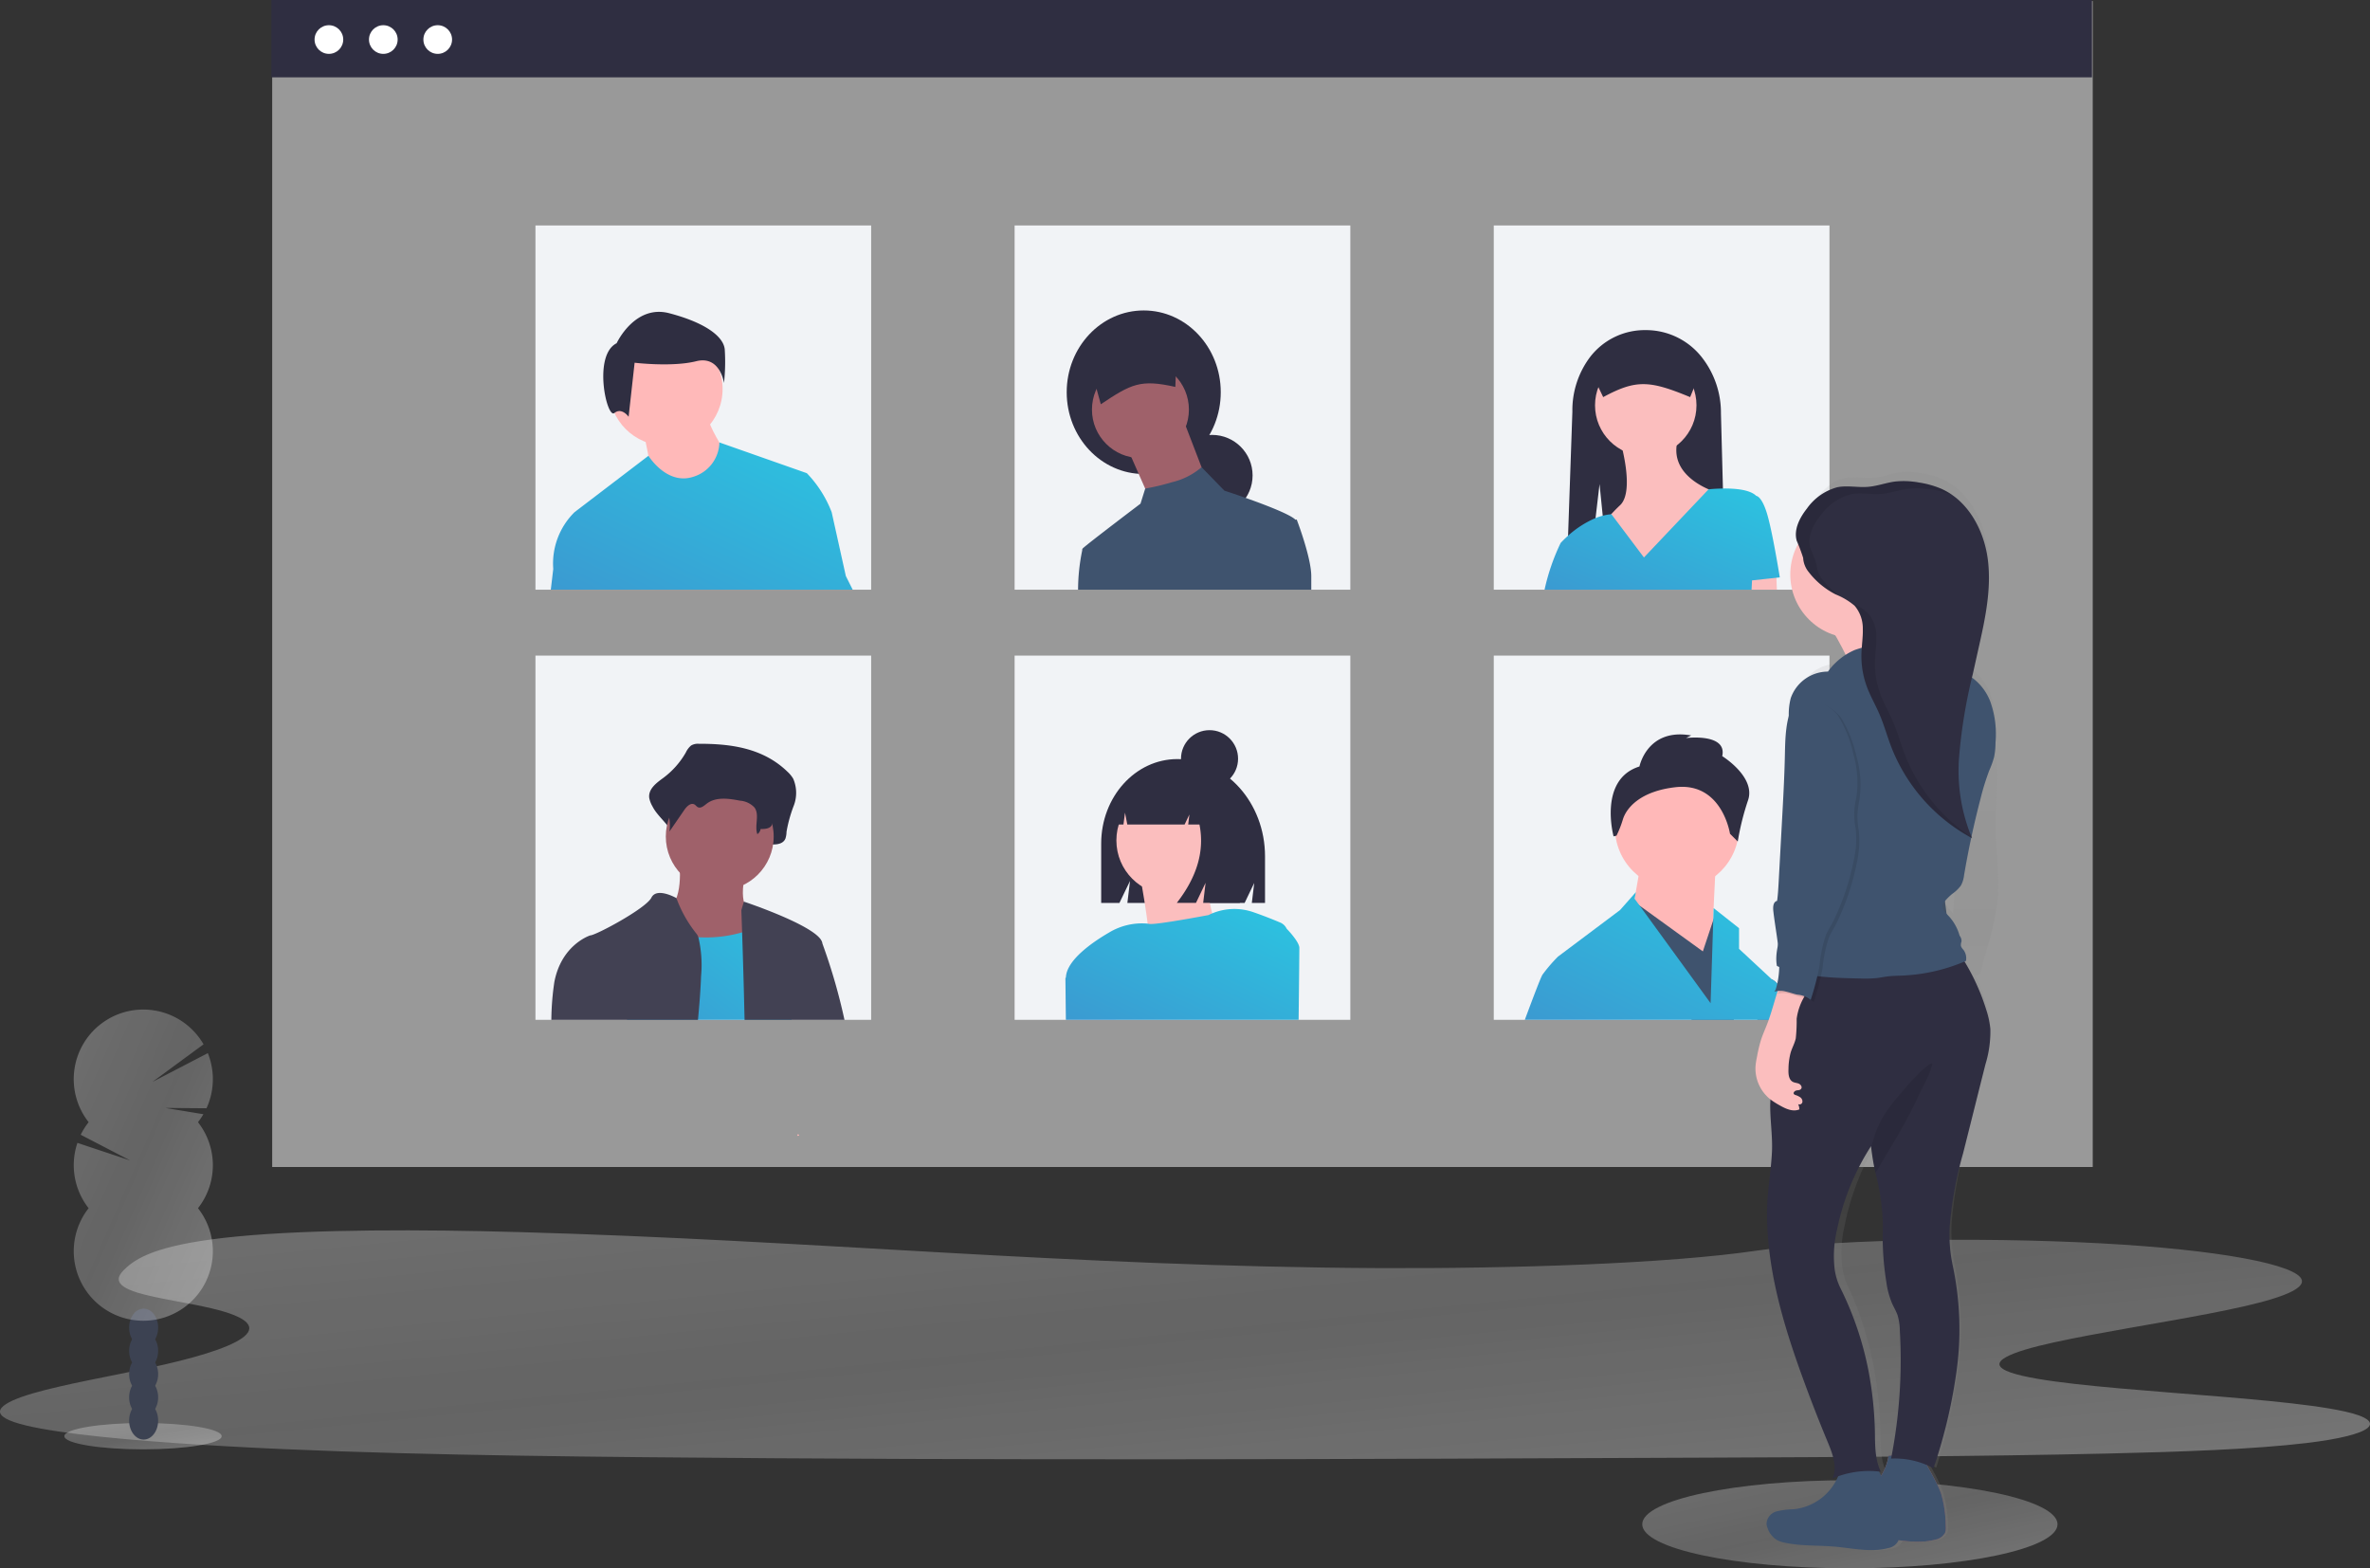 <svg xmlns="http://www.w3.org/2000/svg" xmlns:xlink="http://www.w3.org/1999/xlink" width="358" height="236.901" viewBox="0 0 358 236.901">
  <rect x="0" y="0" width="358" height="236.901" fill="#333333" stroke="none"/>
  <defs>
    <linearGradient id="linear-gradient" x1="1" x2="0" y2="1" gradientUnits="objectBoundingBox">
      <stop offset="0" stop-color="#2bc5e1"/>
      <stop offset="1" stop-color="#3b9ad1"/>
    </linearGradient>
    <linearGradient id="linear-gradient-6" x1="0.049" y1="0.058" x2="0.95" y2="0.932" gradientUnits="objectBoundingBox">
      <stop offset="0" stop-color="#fff" stop-opacity="0.478"/>
      <stop offset="0.485" stop-color="#fff" stop-opacity="0.4"/>
      <stop offset="1" stop-color="#fff" stop-opacity="0.529"/>
    </linearGradient>
    <linearGradient id="linear-gradient-10" x1="-6.735" y1="1" x2="-6.735" gradientUnits="objectBoundingBox">
      <stop offset="0" stop-color="gray" stop-opacity="0.251"/>
      <stop offset="0.54" stop-color="gray" stop-opacity="0.122"/>
      <stop offset="1" stop-color="gray" stop-opacity="0.102"/>
    </linearGradient>
  </defs>
  <g id="Hub_for_Communication" data-name="Hub for Communication" transform="translate(-26.001 -12.645)">
    <g id="Group_1658" data-name="Group 1658" transform="translate(67.001 12.645)">
      <rect id="Rectangle_2905" data-name="Rectangle 2905" width="275.001" height="176.123" transform="translate(0.117 0.156)" fill="#fff" opacity="0.5"/>
      <rect id="Rectangle_2907" data-name="Rectangle 2907" width="275.001" height="11.683" fill="#2f2e41"/>
      <circle id="Ellipse_1033" data-name="Ellipse 1033" cx="2.165" cy="2.165" r="2.165" transform="translate(6.517 3.808)" fill="#fff"/>
      <circle id="Ellipse_1034" data-name="Ellipse 1034" cx="2.165" cy="2.165" r="2.165" transform="translate(14.736 3.808)" fill="#fff"/>
      <circle id="Ellipse_1035" data-name="Ellipse 1035" cx="2.165" cy="2.165" r="2.165" transform="translate(22.955 3.808)" fill="#fff"/>
      <rect id="Rectangle_2908" data-name="Rectangle 2908" width="50.71" height="55.016" transform="translate(39.882 34.058)" fill="#f1f3f6"/>
      <rect id="Rectangle_2909" data-name="Rectangle 2909" width="50.71" height="55.016" transform="translate(112.262 34.058)" fill="#f1f3f6"/>
      <rect id="Rectangle_2910" data-name="Rectangle 2910" width="50.71" height="55.016" transform="translate(184.642 34.058)" fill="#f1f3f6"/>
      <rect id="Rectangle_2911" data-name="Rectangle 2911" width="50.71" height="55.016" transform="translate(39.882 99.032)" fill="#f1f3f6"/>
      <rect id="Rectangle_2912" data-name="Rectangle 2912" width="50.71" height="55.016" transform="translate(112.262 99.032)" fill="#f1f3f6"/>
      <rect id="Rectangle_2913" data-name="Rectangle 2913" width="50.71" height="55.016" transform="translate(184.642 99.032)" fill="#f1f3f6"/>
      <circle id="Ellipse_1036" data-name="Ellipse 1036" cx="8.572" cy="8.572" r="8.572" transform="translate(51.007 50.181)" fill="#ffb9b9"/>
      <path id="Path_9225" data-name="Path 9225" d="M358.421,376.926s1.071,5.09,1.071,5.625,5.09,2.947,5.09,2.947l4.554-.8,1.607-4.822s-2.679-4.018-2.679-5.625Z" transform="translate(-302.19 -311.61)" fill="#ffb9b9"/>
      <path id="Path_9226" data-name="Path 9226" d="M342.314,332.856s2.722-5.9,7.938-4.536,8.165,3.4,8.391,5.443a29.122,29.122,0,0,1-.113,5.1s-.567-4.2-4.2-3.289-9.3.227-9.3.227l-.907,8.165s-1.021-1.474-2.155-.567S338.685,334.67,342.314,332.856Z" transform="translate(-290.168 -281.009)" fill="#2f2e41"/>
      <path id="Path_9227" data-name="Path 9227" d="M361.308,406.889l-2.141-9.645a17.54,17.54,0,0,0-3.75-5.891l-13.21-4.646h0a5.548,5.548,0,0,1-3.929,5.184c-4.02,1.336-6.787-3.168-6.787-3.168l-11.167,8.521a10.894,10.894,0,0,0-3.212,8.575l-.37,3.131h45.6Z" transform="translate(-274.54 -319.876)" fill="url(#linear-gradient)"/>
      <ellipse id="Ellipse_1037" data-name="Ellipse 1037" cx="11.635" cy="12.351" rx="11.635" ry="12.351" transform="translate(120.131 46.895)" fill="#2f2e41"/>
      <circle id="Ellipse_1038" data-name="Ellipse 1038" cx="6.121" cy="6.121" r="6.121" transform="translate(135.968 65.694)" fill="#2f2e41"/>
      <path id="Path_9228" data-name="Path 9228" d="M393.034,188.971l3.279,8.525-8.307,3.5-.73-1.653-2.55-5.779Z" transform="translate(-255.207 -125.353)" fill="#9f616a"/>
      <circle id="Ellipse_1039" data-name="Ellipse 1039" cx="7.323" cy="7.323" r="7.323" transform="translate(123.945 54.546)" fill="#9f616a"/>
      <path id="Path_9229" data-name="Path 9229" d="M559.471,349.253c4.6-3.071,5.979-3.806,11.255-2.619l.316-7.7-13.633,2.86Z" transform="translate(-434.188 -288.188)" fill="#2f2e41"/>
      <path id="Path_9230" data-name="Path 9230" d="M586.337,405.712l-.2.024a.123.123,0,0,0-.017-.02c-.8-.8-4.626-2.259-7.477-3.269h0c-1.811-.643-3.229-1.1-3.229-1.1l-3.447-3.545a10.537,10.537,0,0,1-4.447,2.262,34.921,34.921,0,0,1-4.067.97h0l-.714,2.279s-8.09,6.124-8.743,6.777h0v.007a.355.355,0,0,0-.061.256v.017a29.682,29.682,0,0,0-.626,5.942h35.227v-2.067C588.525,411.4,586.337,405.712,586.337,405.712Z" transform="translate(-431.461 -327.232)" fill="#3f536e"/>
      <path id="Path_9231" data-name="Path 9231" d="M796.422,375.515H779l-.959-9.463-.057-.576-.118-1.141-.481-4.77-.6,5.124-1.273,10.827h-3.165l.118-3.37.118-3.417.05-1.377.65-18.731a13.375,13.375,0,0,1,2.67-8.245,10.417,10.417,0,0,1,8.413-4.07,10.719,10.719,0,0,1,8.558,4.218,13.554,13.554,0,0,1,2.8,8.369l.3,11.339Z" transform="translate(-576.767 -286.441)" fill="#2f2e41"/>
      <circle id="Ellipse_1040" data-name="Ellipse 1040" cx="7.662" cy="7.662" r="7.662" transform="translate(199.938 53.559)" fill="#fbbebe"/>
      <path id="Path_9232" data-name="Path 9232" d="M791.277,385.217s2.189,7.388,0,9.577a25.335,25.335,0,0,0-2.736,3.01l6.293,8.482,10.945-13.408s-7.662-2.189-5.746-8.209Z" transform="translate(-587.509 -318.524)" fill="#fbbebe"/>
      <path id="Path_9233" data-name="Path 9233" d="M662.344,258.769H655.88l-.108-1.108-.1-1.023,2.976-.374,3.589-.448.04,1.148Z" transform="translate(-434.94 -169.695)" fill="#fbbebe"/>
      <path id="Path_9234" data-name="Path 9234" d="M798.167,420.8s-1.095-6.841-1.915-9.577-1.642-2.736-1.642-2.736h0c-.966-.966-3.289-1.138-5.036-1.111-1.225.013-2.168.121-2.168.121l-9.76,10.295-4.915-6.534v0a7.15,7.15,0,0,0-1.31.226,8.67,8.67,0,0,0-1.084.353,14.872,14.872,0,0,0-4.151,2.663h0c-.707.636-1.124,1.1-1.124,1.1a32.044,32.044,0,0,0-2.431,7.06H793.9l.071-1.407v0Z" transform="translate(-570.319 -333.582)" fill="url(#linear-gradient)"/>
      <path id="Path_9235" data-name="Path 9235" d="M785.173,352.9c4.948-2.668,6.981-2.555,13.134,0l1.642-4a2.844,2.844,0,0,0-2.841-2.841H786.1a2.844,2.844,0,0,0-2.841,2.841Z" transform="translate(-584.004 -292.914)" fill="#2f2e41"/>
      <path id="Path_9236" data-name="Path 9236" d="M368.385,521.9a2.019,2.019,0,0,0-1.171.261,3.055,3.055,0,0,0-.792,1.045,12.5,12.5,0,0,1-3.406,3.847c-1.012.741-2.3,1.666-2.125,3.032a4.1,4.1,0,0,0,.493,1.28c.933,1.884,3.481,3.341,3.23,5.491.927-1.553-.313-2.32.614-3.873.442-.739,1.209-1.574,1.876-1.11.223.155.37.434.6.571.555.326,1.145-.3,1.636-.738,1.693-1.52,4.1-1.122,6.208-.648a3.882,3.882,0,0,1,2.675,1.468c.773,1.25-.735,2.6-1.116,4.013a.77.77,0,0,0,.826.958c.632-.062,1.381-.113,1.419-.391.8.028,1.77-.062,2.111-.89a3.485,3.485,0,0,0,.163-1.013,20.834,20.834,0,0,1,1.107-3.985,5.383,5.383,0,0,0-.1-4.05,4.685,4.685,0,0,0-.865-1.051C378.029,522.49,373.1,521.892,368.385,521.9Z" transform="translate(-303.819 -409.549)" fill="#2f2e41"/>
      <path id="Path_9237" data-name="Path 9237" d="M368.417,571.858s.815,6.79-2.173,7.333,2.716,9.778,2.716,9.778l13.58,1.63-3.259-10.864s-2.173-.815-.815-6.247S368.417,571.858,368.417,571.858Z" transform="translate(-306.805 -441.836)" fill="#9f616a"/>
      <circle id="Ellipse_1041" data-name="Ellipse 1041" cx="8.148" cy="8.148" r="8.148" transform="translate(59.574 118.207)" fill="#9f616a"/>
      <path id="Path_9238" data-name="Path 9238" d="M350.9,614.932c1.441-5.666,3.43-13.3,3.43-13.3s.774.158,1.993.337a47.184,47.184,0,0,0,5.373.488,19.55,19.55,0,0,0,6.6-.737,6.182,6.182,0,0,0,1.949-1.04A3.755,3.755,0,0,0,370.9,600c3.259-4.346,4.616,12.221,4.616,12.221l.253,2.707Z" transform="translate(-297.2 -460.884)" fill="url(#linear-gradient)"/>
      <path id="Path_9239" data-name="Path 9239" d="M427.591,697.226q-.162,0-.323.01l.155-.289C427.477,697.038,427.531,697.132,427.591,697.226Z" transform="translate(-347.86 -525.672)" fill="#ffb8b8"/>
      <path id="Path_9240" data-name="Path 9240" d="M372.315,528.233a1.85,1.85,0,0,0-.953.185,2.222,2.222,0,0,0-.645.739,9.382,9.382,0,0,1-2.772,2.719c-.824.524-1.871,1.177-1.73,2.143a2.679,2.679,0,0,0,.4.9,7.117,7.117,0,0,1,.865,4.436l2.265-3.292c.359-.523.984-1.113,1.527-.784.182.11.3.307.49.4.452.23.932-.21,1.332-.521,1.378-1.074,3.339-.793,5.054-.458a3.311,3.311,0,0,1,2.178,1.037c.8,1.117-.035,2.73.429,4.02a1.185,1.185,0,0,0,.49-.783c.648.02,1.441-.044,1.718-.629a2.168,2.168,0,0,0,.133-.716,13.245,13.245,0,0,1,.9-2.817,3.344,3.344,0,0,0-.08-2.863,3.464,3.464,0,0,0-.7-.743C380.166,528.652,376.156,528.229,372.315,528.233Z" transform="translate(-307.352 -413.753)" fill="#2f2e41"/>
      <path id="Path_9241" data-name="Path 9241" d="M338.9,594.984a18.92,18.92,0,0,1-3.013-5.359v0s-2.963-1.7-3.777-.067-8.42,5.7-9.234,5.7l-.02.007c-.323.108-4.37,1.579-5.41,7.056a40.992,40.992,0,0,0-.451,5.693h22.148c.229-2.4.4-4.646.468-6.585a18.131,18.131,0,0,0-.407-5.888A1.715,1.715,0,0,0,338.9,594.984Z" transform="translate(-274.712 -453.964)" fill="#424153"/>
      <path id="Path_9242" data-name="Path 9242" d="M414.492,599.086c-.013-.064-.024-.118-.034-.168a1.253,1.253,0,0,0-.182-.4.026.026,0,0,1,0-.01c-1.569-2.431-11.658-5.777-11.658-5.777l-.377,1.3s.047,1.286.114,3.346c.067,1.929.148,4.535.226,7.4.054,1.868.1,3.848.145,5.814h15.092A88.128,88.128,0,0,0,414.492,599.086Z" transform="translate(-331.256 -456.538)" fill="#424153"/>
      <path id="Path_9243" data-name="Path 9243" d="M858.078,633.764l1.155-5.642,1.074-.454.007,0a2.371,2.371,0,0,1,1.266,2.407c0,.377-.057,1.734-.151,3.686Z" transform="translate(-633.636 -479.716)" fill="#575a89"/>
      <circle id="Ellipse_1042" data-name="Ellipse 1042" cx="9.378" cy="9.378" r="9.378" transform="translate(202.935 115.585)" fill="#ffb8b8"/>
      <path id="Path_9244" data-name="Path 9244" d="M622.66,387.44l-.782,16.02-12.113-7.033,1.563-8.987Z" transform="translate(-404.486 -257.007)" fill="#ffb8b8"/>
      <path id="Path_9245" data-name="Path 9245" d="M625.149,415.6l-.794,6.814h-6.359l-6.9-13.261-1.946-3.733-.933-.609,1.081-.246.852.616,9.531,6.9,1.528-4.589.04-.118.384-1.155Z" transform="translate(-403.458 -268.368)" fill="#3f536e"/>
      <path id="Path_9246" data-name="Path 9246" d="M796.673,522.561s1.172-5.861,7.815-4.689l-.781.391s6.252-.781,5.47,2.735c0,0,5.08,3.126,3.907,6.643a39.758,39.758,0,0,0-1.563,6.252l-1.172-1.172s-1.172-7.815-8.206-7.033c-5.275.586-7.424,3.077-7.974,4.872a15.852,15.852,0,0,1-.965,2.456l-.439.1S790.421,524.514,796.673,522.561Z" transform="translate(-590.026 -406.78)" fill="#2f2e41"/>
      <path id="Path_9247" data-name="Path 9247" d="M791.126,601.68l-.007,0-4.979-4.626v-3.124L782.3,590.9l-.057,1.841-.4,12.52-6.393-8.793-4.309-5.925-.774-1.06.189-.993-2.387,2.7-8.639,6.481-.741.555a23.562,23.562,0,0,0-2.343,2.734c-.232.347-1.289,3.107-2.666,6.814h38.463c.094-1.953.151-3.309.151-3.686A2.372,2.372,0,0,0,791.126,601.68Z" transform="translate(-564.449 -453.726)" fill="url(#linear-gradient)"/>
      <path id="Path_9248" data-name="Path 9248" d="M575.208,528.783h0c-6.355,0-11.506,5.717-11.506,12.769v8.96h2.756l1.6-3.32-.4,3.32h17.712l1.45-3.018-.363,3.018h1.994v-7.035C588.449,535.362,582.521,528.783,575.208,528.783Z" transform="translate(-438.363 -414.121)" fill="#2f2e41"/>
      <path id="Path_9249" data-name="Path 9249" d="M555.406,630h-7.484l-.071-6.1c0-.064,0-.125,0-.189l1.5-1.687.027-.03,5.72,3.622Z" transform="translate(-427.846 -475.948)" fill="#d0cde1"/>
      <circle id="Ellipse_1043" data-name="Ellipse 1043" cx="8.191" cy="8.191" r="8.191" transform="translate(127.636 118.757)" fill="#fbbebe"/>
      <path id="Path_9250" data-name="Path 9250" d="M580.907,576s2.4,12.451,1.311,13.761,11.577-2.4,11.577-2.4-4.15-8.519-1.966-13.324Z" transform="translate(-449.776 -444.14)" fill="#fbbebe"/>
      <path id="Path_9251" data-name="Path 9251" d="M581.061,599.02h0a1.88,1.88,0,0,0-.939-.916c-1.606-.677-2.99-1.2-4.127-1.589a8.728,8.728,0,0,0-6.174.192c-.192.077-.38.162-.566.256,0,0-8.009,1.525-8.962,1.333-.071-.013-.145-.024-.215-.03a3.778,3.778,0,0,0-.434-.037,9.6,9.6,0,0,0-5.319,1.32c-2.629,1.525-6.528,4.228-6.609,6.861l-.074.084.074,6.292h35.153c.071-6.029.111-10.561.111-10.867C582.976,600.966,581.061,599.02,581.061,599.02Z" transform="translate(-427.707 -458.738)" fill="url(#linear-gradient)"/>
      <path id="Path_9252" data-name="Path 9252" d="M582.23,534.443a6.034,6.034,0,0,0-4.761-2.43h-.226c-4.355,0-7.886,3.941-7.886,8.8h1.459l.236-1.794.346,1.794h8.656l.725-1.518-.181,1.518h1.7q1.192,5.919-3.425,11.838h2.9l1.45-3.036-.363,3.036h5.529l1.088-6.982A11.8,11.8,0,0,0,582.23,534.443Z" transform="translate(-442.114 -416.264)" fill="#2f2e41"/>
      <circle id="Ellipse_1044" data-name="Ellipse 1044" cx="4.31" cy="4.31" r="4.31" transform="translate(137.396 110.295)" fill="#2f2e41"/>
    </g>
    <g id="Group_1373" data-name="Group 1373" transform="translate(26 -17.06)">
      <path id="Path_6476" data-name="Path 6476" d="M243.005,48.408c-22.95-.115-44.811-1.184-65.683-2.355s-41.551-2.466-63.95-3.086c-14.409-.4-30.887-.457-42.5.66C59.7,44.7,56.094,46.554,54.155,48.271c-1.461,1.293-2.319,2.652,1.679,3.865,2.779.84,7.711,1.547,11.124,2.351,11.865,2.8,3.485,6.255-9.384,8.99-6.02,1.283-13.031,2.507-17.685,3.873s-6.808,2.93-2.737,4.323c4.039,1.381,13.658,2.416,24.081,3.148,21.167,1.482,46.11,1.906,70.432,2.146,53.84.531,107.969.3,161.952.071,19.979-.086,40.043-.172,59.7-.618,10.911-.247,22.177-.64,30.1-1.589,10.059-1.2,12.552-3.244,5.81-4.756-11.3-2.533-42.565-3.162-50.466-5.881-4.35-1.5.117-3.163,6.438-4.551,13.56-2.978,36.289-5.589,37.486-8.992.824-2.337-10.1-4.678-27-5.784-17.71-1.159-42.264-1.013-55.329.905C286.91,47.749,263.269,48.51,243.005,48.408Z" transform="translate(-35 172.848)" opacity="0.6" fill="url(#linear-gradient-6)"/>
      <g id="Group_2104" data-name="Group 2104" transform="translate(-87 -10)">
        <ellipse id="Ellipse_808" data-name="Ellipse 808" cx="11.883" cy="1.987" rx="11.883" ry="1.987" transform="translate(96.72 254.659)" opacity="0.6" fill="url(#linear-gradient-6)"/>
        <ellipse id="Ellipse_809" data-name="Ellipse 809" cx="2.192" cy="2.87" rx="2.192" ry="2.87" transform="translate(106.506 251.417)" fill="#3c4252"/>
        <ellipse id="Ellipse_810" data-name="Ellipse 810" cx="2.192" cy="2.87" rx="2.192" ry="2.87" transform="translate(106.506 247.907)" fill="#3c4252"/>
        <ellipse id="Ellipse_811" data-name="Ellipse 811" cx="2.192" cy="2.87" rx="2.192" ry="2.87" transform="translate(106.506 244.399)" fill="#3c4252"/>
        <ellipse id="Ellipse_812" data-name="Ellipse 812" cx="2.192" cy="2.87" rx="2.192" ry="2.87" transform="translate(106.506 240.889)" fill="#3c4252"/>
        <ellipse id="Ellipse_813" data-name="Ellipse 813" cx="2.192" cy="2.87" rx="2.192" ry="2.87" transform="translate(106.506 237.379)" fill="#3c4252"/>
        <path id="Path_6484" data-name="Path 6484" d="M363.533,639.448a10.855,10.855,0,0,0,.817-1.2l-5.766-.95,6.235.048a10.541,10.541,0,0,0,.2-8.326l-8.358,4.34,7.711-5.671a10.509,10.509,0,1,0-17.355,11.76,10.72,10.72,0,0,0-1.2,1.9l7.483,3.887-7.978-2.658a10.516,10.516,0,0,0,1.692,9.866,10.506,10.506,0,1,0,16.519,0,10.512,10.512,0,0,0,0-12.99Z" transform="translate(-246.625 -430.235)" opacity="0.6" fill="url(#linear-gradient-6)"/>
      </g>
      <ellipse id="Ellipse_824" data-name="Ellipse 824" cx="31.365" cy="6.653" rx="31.365" ry="6.653" transform="translate(248.07 253.299)" opacity="0.6" fill="url(#linear-gradient-6)"/>
      <path id="Path_6489" data-name="Path 6489" d="M949.151,534l.349,2.69c.117.912.234,1.822.3,2.737.212,3.048-.181,6.108-.079,9.162a63.163,63.163,0,0,1,.276,7.046,29.877,29.877,0,0,1-1.34,6.083l-.836,2.851a.753.753,0,0,1-.209.393.738.738,0,0,1-.535.086l-3.713-.317c.238-1.09.5-2.218.634-3.336.1-.874.161-1.755.225-2.636.2-2.744.421-5.487.634-8.237l.4-4.816a36.333,36.333,0,0,1,.868-6.222A12.386,12.386,0,0,1,949.151,534Z" transform="translate(-655.573 -369.816)" fill="#3f536e"/>
      <path id="Path_6490" data-name="Path 6490" d="M949.151,534l.349,2.69c.117.912.234,1.822.3,2.737.212,3.048-.181,6.108-.079,9.162a63.163,63.163,0,0,1,.276,7.046,29.877,29.877,0,0,1-1.34,6.083l-.836,2.851a.753.753,0,0,1-.209.393.738.738,0,0,1-.535.086l-3.713-.317c.238-1.09.5-2.218.634-3.336.1-.874.161-1.755.225-2.636.2-2.744.421-5.487.634-8.237l.4-4.816a36.333,36.333,0,0,1,.868-6.222A12.386,12.386,0,0,1,949.151,534Z" transform="translate(-655.573 -369.816)" opacity="0.1"/>
      <g id="Group_1398" data-name="Group 1398" transform="translate(0 -33.028)">
        <path id="Path_6488" data-name="Path 6488" d="M877.881,597.713a2.32,2.32,0,0,0,.151.592,3.381,3.381,0,0,0,1.3,1.808,3.547,3.547,0,0,0,1.033.4c2.436.584,4.967.4,7.455.648s5.122.9,7.578.2a2.02,2.02,0,0,0,1.431-1.073.625.625,0,0,0,.036-.115,13.2,13.2,0,0,0,5.286-.084,2.028,2.028,0,0,0,1.431-1.073,2.421,2.421,0,0,0,.083-.958,18.793,18.793,0,0,0-.66-4.955,13.894,13.894,0,0,0-.679-1.673q-.584-1.252-1.272-2.444l-.139-.258c.334.147.66.306.982.477a83.473,83.473,0,0,0,3.215-14.072,49.486,49.486,0,0,0-.493-17.036,24.263,24.263,0,0,1-.4-5.679,59.673,59.673,0,0,1,1.916-11.171q.668-2.782,1.331-5.6l1.9-7.98a17.914,17.914,0,0,0,.711-5.4,14.1,14.1,0,0,0-.588-2.933,33.817,33.817,0,0,0-1.669-4.507.755.755,0,0,0,.56-.115.958.958,0,0,0,.25-.5l1-3.608a39.006,39.006,0,0,0,1.589-7.7,84.51,84.51,0,0,0-.326-8.918c-.123-3.863.346-7.737.1-11.592-.056-.834-.143-1.665-.242-2.492.044-.437.056-.874.068-1.311a15.571,15.571,0,0,0-.751-6.291,8.745,8.745,0,0,0-2.619-3.632c.036-.179.075-.354.111-.533l.834-3.974c.922-4.407,1.852-8.922,1.323-13.4-.473-3.974-2.337-8.012-5.492-10.134l-.028-.02-.338-.215-.06-.036c-.1-.064-.211-.123-.318-.179l-.08-.044c-.127-.072-.262-.139-.4-.2a12.559,12.559,0,0,0-3.179-.95l-.437-.068a12.189,12.189,0,0,0-1.315-.135h-.441a9.1,9.1,0,0,0-1.315.08,2.569,2.569,0,0,0-.485.079l-.477.1a20.138,20.138,0,0,1-2.877.6c-.183,0-.37.024-.552.028-.552,0-1.1-.036-1.661-.068-.274,0-.552-.024-.827-.024a6.541,6.541,0,0,0-1.363.123,5.746,5.746,0,0,0-2.146.99,8.962,8.962,0,0,0-1.3,1.16,13.134,13.134,0,0,0-.906,1.089c-.131.175-.258.354-.4.54l-.183.282c-.115.195-.227.4-.33.588a7.547,7.547,0,0,0-.4.922,4.406,4.406,0,0,0-.179,2.579,4.952,4.952,0,0,0,.175.536A10.107,10.107,0,0,0,881.319,453a9.65,9.65,0,0,0,6.474,9.275c.457.842,1.013,1.915,1.478,2.957a10.675,10.675,0,0,0-2.539,2.567,5.7,5.7,0,0,0-5.365,4.065,7.388,7.388,0,0,0-.282,2.782,28.153,28.153,0,0,0-.552,6.112c-.068,3.219-.234,6.43-.4,9.645s-.33,6.4-.5,9.605c-.048.918-.1,1.84-.215,2.75-.584.155-.612.954-.544,1.59.183,1.7.481,3.414.672,5.119a8.456,8.456,0,0,0-.163,3.215l.338.151a12.88,12.88,0,0,1-.477,3.247,1.164,1.164,0,0,1-.254.521,1.72,1.72,0,0,1,.529-.131c-.5,1.661-.906,3.362-1.5,5-.306.842-.664,1.669-.926,2.531a23.675,23.675,0,0,0-.556,2.488,12.15,12.15,0,0,0-.211,1.463,6.172,6.172,0,0,0,2.094,5.031c0,.326-.024.648-.024.974,0,2.325.342,4.642.258,6.963-.111,3.127-.672,6.088-.687,9.22-.052,8.663,2.325,17.132,5.115,25.275q1.657,4.84,3.517,9.589c.731,1.876,1.558,3.974.771,5.814.266-.107.529-.207.795-.3a8.348,8.348,0,0,1-1.82,2.782,7.663,7.663,0,0,1-4.562,2.158,10.316,10.316,0,0,0-2.476.334A2.032,2.032,0,0,0,877.881,597.713Zm10.158-44.954a38.5,38.5,0,0,1,4.88-12.669l.024.258c.127,1.28.362,2.559.616,3.835a35.483,35.483,0,0,1,1.061,8.067,45.943,45.943,0,0,0,.5,8.552,13.543,13.543,0,0,0,.795,3.235,17.193,17.193,0,0,1,.795,1.844,8.8,8.8,0,0,1,.318,2.285,82.241,82.241,0,0,1-1.16,19.031c-.274,0-.449.044-.453.08a8.616,8.616,0,0,1-1.085,3.044l-.048-.088c-.1-.167-.195-.358-.3-.548l.33.052c-.91-1.963-.827-4.252-.866-6.438a59.282,59.282,0,0,0-.9-8.842,51.426,51.426,0,0,0-4.034-12.788,10.02,10.02,0,0,1-.795-2.694A18.12,18.12,0,0,1,888.039,552.759Zm16.393-47.29a6.767,6.767,0,0,0-.481-.58c-.4-.425-.874-.918-.755-1.5a1.467,1.467,0,0,1,.334-.612,8.736,8.736,0,0,1,1.057-1.109l.127-.111q-.143,1.943-.282,3.9Z" transform="translate(-609.422 -304.769)" fill="url(#linear-gradient-10)"/>
        <path id="Path_6491" data-name="Path 6491" d="M912.585,816.7a14.216,14.216,0,0,1,.715,1.661,17.881,17.881,0,0,1,.692,4.912,2.387,2.387,0,0,1-.087.95,2.07,2.07,0,0,1-1.506,1.061c-2.579.7-5.3.044-7.948-.195s-5.27-.064-7.829-.64a4,4,0,0,1-1.085-.377,3.381,3.381,0,0,1-1.371-1.788,2.34,2.34,0,0,1-.155-.588,2.031,2.031,0,0,1,1.5-1.915,11.32,11.32,0,0,1,2.6-.33,8.186,8.186,0,0,0,7.249-6.839,18,18,0,0,1,4.769.171,3.991,3.991,0,0,1,1.141,1.5Q911.973,815.465,912.585,816.7Z" transform="translate(-620.079 -529.98)" fill="#a26565"/>
        <path id="Path_6492" data-name="Path 6492" d="M912.585,816.7a14.216,14.216,0,0,1,.715,1.661,17.881,17.881,0,0,1,.692,4.912,2.387,2.387,0,0,1-.087.95,2.07,2.07,0,0,1-1.506,1.061c-2.579.7-5.3.044-7.948-.195s-5.27-.064-7.829-.64a4,4,0,0,1-1.085-.377,3.381,3.381,0,0,1-1.371-1.788,2.34,2.34,0,0,1-.155-.588,2.031,2.031,0,0,1,1.5-1.915,11.32,11.32,0,0,1,2.6-.33,8.186,8.186,0,0,0,7.249-6.839,18,18,0,0,1,4.769.171,3.991,3.991,0,0,1,1.141,1.5Q911.973,815.465,912.585,816.7Z" transform="translate(-620.079 -529.98)" fill="#3f536e"/>
        <path id="Path_6493" data-name="Path 6493" d="M894.741,819.853a13.531,13.531,0,0,1,.715,1.657,17.689,17.689,0,0,1,.692,4.912,2.318,2.318,0,0,1-.087.95,2.072,2.072,0,0,1-1.5,1.065c-2.579.692-5.3.04-7.948-.2s-5.273-.063-7.829-.64a3.825,3.825,0,0,1-1.085-.4,3.367,3.367,0,0,1-1.371-1.788,2.347,2.347,0,0,1-.155-.588,2.035,2.035,0,0,1,1.5-1.916,11.563,11.563,0,0,1,2.6-.33,8.19,8.19,0,0,0,7.249-6.835,17.984,17.984,0,0,1,4.769.167,3.958,3.958,0,0,1,1.145,1.5C893.886,818.216,894.332,819.026,894.741,819.853Z" transform="translate(-609.329 -531.865)" fill="#3f536e"/>
        <path id="Path_6494" data-name="Path 6494" d="M876.379,658.731c-.056,8.588,2.44,16.981,5.369,25.036q1.741,4.793,3.692,9.5c.771,1.86,1.641,3.926.815,5.762a13.95,13.95,0,0,1,7.316-1.021c-.954-1.947-.862-4.213-.906-6.358a55.756,55.756,0,0,0-.938-8.763,48.87,48.87,0,0,0-4.288-12.673,9.654,9.654,0,0,1-.83-2.671,17.061,17.061,0,0,1,.354-6.164,36.752,36.752,0,0,1,5.127-12.558l.024.254a37.149,37.149,0,0,0,.644,3.8,33.264,33.264,0,0,1,1.117,8,43.252,43.252,0,0,0,.525,8.477,12.881,12.881,0,0,0,.854,3.2c.274.616.632,1.192.847,1.832a8.342,8.342,0,0,1,.334,2.265,76.814,76.814,0,0,1-1.319,19.369,12.3,12.3,0,0,1,6.406,1.458,78.922,78.922,0,0,0,3.378-13.949,46.34,46.34,0,0,0-.517-16.874,22.428,22.428,0,0,1-.417-5.623,56.144,56.144,0,0,1,2.011-11.076l1.4-5.563q.994-3.974,1.987-7.912a16.825,16.825,0,0,0,.747-5.349,13.271,13.271,0,0,0-.62-2.909,32.457,32.457,0,0,0-4.4-9c-7.658.429-15.407-.286-23.049-.874a1.546,1.546,0,0,0-1.081.183,1.53,1.53,0,0,0-.437.986l-2.873,16.293a40.906,40.906,0,0,0-.795,6.875c0,2.305.358,4.6.27,6.9C876.983,652.695,876.395,655.628,876.379,658.731Z" transform="translate(-609.457 -412.959)" fill="#2f2e41"/>
        <path id="Path_6495" data-name="Path 6495" d="M916,676.383a37.079,37.079,0,0,0,.644,3.8c1.665-2.881,3.461-5.691,5-8.643.4-.759.771-1.53,1.148-2.3l1.133-2.3c.211-.433.421-.866.612-1.307a9.453,9.453,0,0,0,.711-1.987c-.556-.1-1.932,1.4-2.345,1.792a32.034,32.034,0,0,0-2.384,2.639,28.925,28.925,0,0,0-2.527,3.259A15.847,15.847,0,0,0,916,676.383Z" transform="translate(-633.334 -440.263)" opacity="0.1"/>
        <path id="Path_6496" data-name="Path 6496" d="M899.9,491.508s4.252,6.776,3.465,8.194,13.392-1.26,13.392-1.26-7.721-6.776-6.931-9.613S899.9,491.508,899.9,491.508Z" transform="translate(-623.632 -334.436)" fill="#fbbebe"/>
        <circle id="Ellipse_825" data-name="Ellipse 825" cx="9.613" cy="9.613" r="9.613" transform="translate(270.434 139.897)" fill="#fbbebe"/>
        <path id="Path_6497" data-name="Path 6497" d="M887.682,507.368a9.76,9.76,0,0,1,4.042-3.263,14.46,14.46,0,0,1,2.873-.707l3.835-.676a4.884,4.884,0,0,1,2.818.064,4.618,4.618,0,0,1,1.192.878,15.888,15.888,0,0,0,4.3,3.306c.457.195.934.338,1.391.532a8.029,8.029,0,0,1,4.061,4.371,14.588,14.588,0,0,1,.795,6.231,10.942,10.942,0,0,1-.218,2.194,14.146,14.146,0,0,1-.727,2.011,36.825,36.825,0,0,0-1.319,4.26q-1.49,5.7-2.48,11.525a4.318,4.318,0,0,1-.481,1.59,5.7,5.7,0,0,1-1.327,1.276,8.287,8.287,0,0,0-1.109,1.1,1.438,1.438,0,0,0-.354.6c-.123.572.4,1.065.795,1.482a7.175,7.175,0,0,1,1.8,3.127,1.26,1.26,0,0,1,.286.862,1.512,1.512,0,0,0-.091.684,1.542,1.542,0,0,0,.362.56,2.118,2.118,0,0,1,.4,1.7,26.979,26.979,0,0,1-9.41,2.2c-.795.04-1.59.04-2.384.135-.564.072-1.121.187-1.685.254a18.163,18.163,0,0,1-2.464.064c-4.28-.087-8.683-.195-12.613-1.892-.37-2.015.429-4.069.93-6.056.795-3.179.994-6.434,1.59-9.641.4-2.19.994-4.348,1.331-6.553a15.689,15.689,0,0,0-.191-6.637c-.536-1.9-.7-3.839-1.256-5.734a9.825,9.825,0,0,1-.318-5.826A5.966,5.966,0,0,1,887.682,507.368Z" transform="translate(-611.557 -343.189)" fill="#3f536e"/>
        <path id="Path_6498" data-name="Path 6498" d="M887.47,451.288c-.469-1.7.453-3.481,1.55-4.868a8.245,8.245,0,0,1,4.574-3.207c1.514-.306,3.084.064,4.626-.06,1.363-.107,2.675-.6,4.03-.795a12.762,12.762,0,0,1,3.688.139,14,14,0,0,1,3.358.938c4.093,1.816,6.49,6.291,7.046,10.73s-.4,8.914-1.387,13.281l-.878,3.95a78.437,78.437,0,0,0-2.07,12.447,26.408,26.408,0,0,0,1.939,12.359,26.583,26.583,0,0,1-12.212-13.826c-.62-1.625-1.081-3.314-1.772-4.912-.592-1.375-1.351-2.679-1.876-4.081a13.258,13.258,0,0,1-.839-4.956c.032-1.272.243-2.535.207-3.807a5.26,5.26,0,0,0-1.24-3.517,10.746,10.746,0,0,0-2.893-1.721,12.047,12.047,0,0,1-4.05-3.378,3.705,3.705,0,0,1-.827-2.13A27,27,0,0,0,887.47,451.288Z" transform="translate(-616.066 -306.877)" fill="#2f2e41"/>
        <path id="Path_6499" data-name="Path 6499" d="M878.2,638.626a25.431,25.431,0,0,1-.135,2.969c-.163.731-.54,1.391-.763,2.106a10.009,10.009,0,0,0-.338,2.531c-.032.715.024,1.59.66,1.924.278.147.612.147.9.274s.536.473.37.743-.453.226-.715.278-.545.322-.4.541a.455.455,0,0,0,.231.147,2.815,2.815,0,0,1,.747.358.763.763,0,0,1,.306.727.449.449,0,0,1-.64.294,1.986,1.986,0,0,1,.187.795c-1.017.437-2.158-.135-3.112-.687a11.738,11.738,0,0,1-1.192-.763,5.961,5.961,0,0,1-2.321-5.075,11.874,11.874,0,0,1,.227-1.451,21.848,21.848,0,0,1,.584-2.468c.274-.854.648-1.669.97-2.508.684-1.784,1.125-3.652,1.745-5.46a.827.827,0,0,1,.3-.473.838.838,0,0,1,.441-.084,7.231,7.231,0,0,1,2.071.191c.4.119,1.077.4,1.264.795s-.111.731-.29,1.061A8.893,8.893,0,0,0,878.2,638.626Z" transform="translate(-606.804 -422.003)" fill="#fbbebe"/>
        <path id="Path_6500" data-name="Path 6500" d="M883.616,525.14a2.909,2.909,0,0,0-.509.707c-1.367,2.484-1.383,5.452-1.447,8.286-.071,3.179-.246,6.358-.421,9.558l-.521,9.537c-.052.91-.1,1.82-.23,2.722-.612.155-.636.95-.568,1.589.441,3.887,1.534,7.889.4,11.628a1.168,1.168,0,0,1-.266.517,3.105,3.105,0,0,1,1.776-.024c.568.119,1.117.33,1.689.461a3.586,3.586,0,0,1,2.035.795,39.452,39.452,0,0,0,1.331-5.134,19.763,19.763,0,0,1,.99-4.7c.258-.592.608-1.141.926-1.709a37.368,37.368,0,0,0,3.283-9.645,14.083,14.083,0,0,0,.254-4.793,16.463,16.463,0,0,1-.2-2.206,16.9,16.9,0,0,1,.306-2.321,15.559,15.559,0,0,0-.465-6.72,18.139,18.139,0,0,0-2.384-5.854A8,8,0,0,0,883.616,525.14Z" transform="translate(-611.576 -356.805)" opacity="0.1"/>
        <path id="Path_6501" data-name="Path 6501" d="M882.429,524.34a2.935,2.935,0,0,0-.509.711c-1.367,2.48-1.383,5.452-1.446,8.286-.072,3.179-.246,6.358-.421,9.537l-.521,9.538c-.052.91-.1,1.82-.23,2.722-.612.155-.636.95-.564,1.589.437,3.887,1.53,7.884.4,11.628a1.168,1.168,0,0,1-.266.517,3.1,3.1,0,0,1,1.776-.024c.568.119,1.117.33,1.689.457a3.615,3.615,0,0,1,2.035.795,39.02,39.02,0,0,0,1.331-5.138,19.725,19.725,0,0,1,.989-4.693,19.182,19.182,0,0,1,.926-1.709,37.244,37.244,0,0,0,3.282-9.649,14.077,14.077,0,0,0,.254-4.793,10.334,10.334,0,0,1,.107-4.526,15.539,15.539,0,0,0-.465-6.716,18.143,18.143,0,0,0-2.384-5.854A8.008,8.008,0,0,0,882.429,524.34Z" transform="translate(-610.862 -356.323)" fill="#3f536e"/>
        <g id="Group_1358" data-name="Group 1358" transform="translate(271.279 135.408)" opacity="0.1">
          <path id="Path_6502" data-name="Path 6502" d="M889.02,446.42a8.245,8.245,0,0,1,4.574-3.207c1.514-.306,3.084.064,4.626-.06,1.363-.107,2.674-.6,4.03-.795a12.762,12.762,0,0,1,3.688.139,14,14,0,0,1,3.358.938,9.963,9.963,0,0,1,1.657.942,14.132,14.132,0,0,0-2.969-.795,12.719,12.719,0,0,0-3.684-.139c-1.359.175-2.667.664-4.034.771-1.538.123-3.108-.242-4.626.06a8.2,8.2,0,0,0-4.57,3.211c-1.1,1.383-2.019,3.159-1.554,4.868a27.112,27.112,0,0,1,.974,2.611,3.688,3.688,0,0,0,.831,2.13,12.071,12.071,0,0,0,2.917,2.714c-.306-.143-.62-.286-.918-.441a12.045,12.045,0,0,1-4.05-3.378,3.7,3.7,0,0,1-.827-2.13,27.473,27.473,0,0,0-.974-2.611C887,449.583,887.923,447.807,889.02,446.42Z" transform="translate(-887.345 -442.285)"/>
          <path id="Path_6503" data-name="Path 6503" d="M908.847,488.995a3.963,3.963,0,0,0-.537-.465,8.236,8.236,0,0,1,2.587,1.59,5.314,5.314,0,0,1,1.24,3.517c.047,1.272-.179,2.535-.207,3.8a13.281,13.281,0,0,0,.839,4.96c.525,1.4,1.284,2.7,1.876,4.081.687,1.59,1.148,3.283,1.768,4.908a26.627,26.627,0,0,0,10.1,12.566c.024.052.044.107.068.159a26.582,26.582,0,0,1-12.212-13.826c-.62-1.625-1.081-3.314-1.772-4.912-.592-1.375-1.351-2.678-1.875-4.081a13.255,13.255,0,0,1-.839-4.956c.032-1.272.243-2.535.207-3.807A5.3,5.3,0,0,0,908.847,488.995Z" transform="translate(-899.979 -470.152)"/>
        </g>
      </g>
    </g>
  </g>
</svg>
